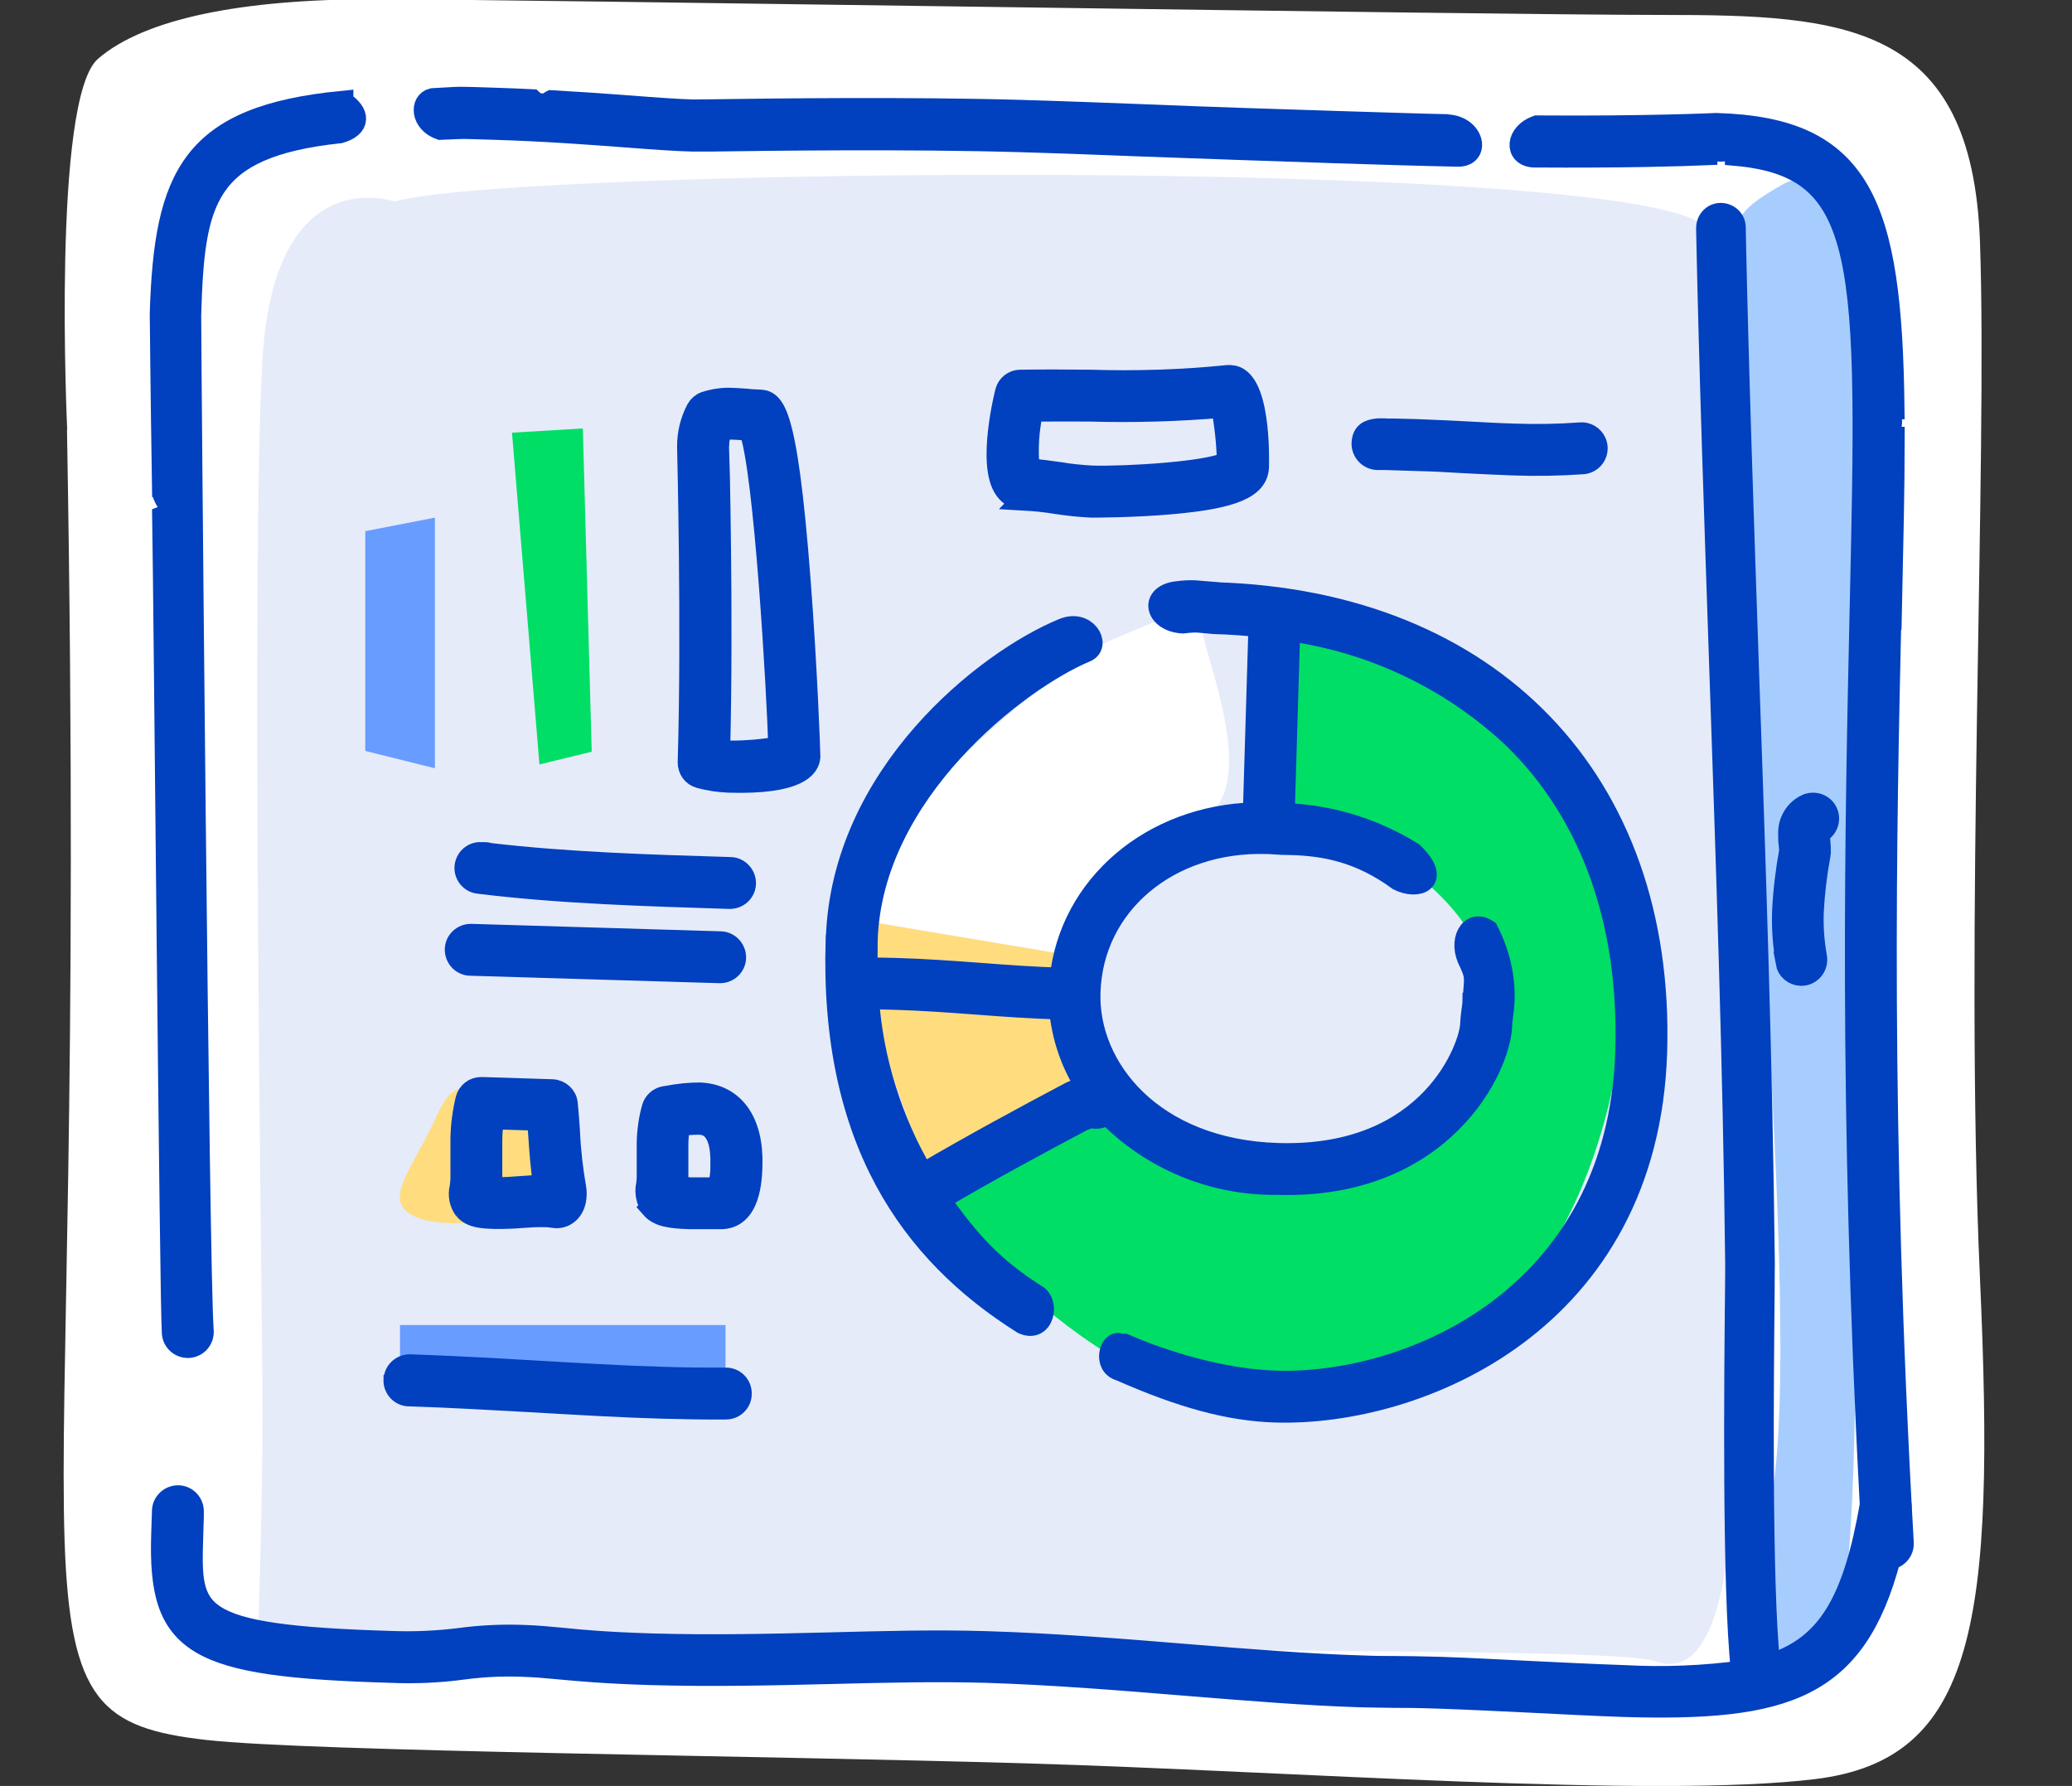 <?xml version="1.0" encoding="UTF-8"?><svg id="Layer_1" xmlns="http://www.w3.org/2000/svg" width="102.67" height="88.5" viewBox="0 0 102.67 88.5"><rect x="0" y="0" width="102.67" height="88.5" fill="#333333" stroke="none"/><defs><style>.cls-1{stroke-width:1.1px;}.cls-1,.cls-2{fill:#0140be;stroke:#0140be;}.cls-2{stroke-width:1.05px;}.cls-3{fill:#a7cdff;}.cls-3,.cls-4,.cls-5,.cls-6,.cls-7,.cls-8{stroke-width:0px;}.cls-4{fill:#fff;}.cls-5{fill:#e5ebf9;}.cls-6{fill:#ffdd7f;}.cls-7{fill:#689cff;}.cls-8{fill:#00de66;}</style></defs><path class="cls-4" d="m3.33,21.3S2.56,4.89,4.86,2.91,11.94-.04,18.57-.04s54.84.78,63.83.78,15.32.39,15.71,11.24c.38,10.85-.77,34.31,0,51.37.77,17.06-.21,23.84-8.17,24.81-7.95.97-25.88-.39-39.08-.78-13.2-.39-35.45-.58-40.63-1.16s-6.77-1.94-7.03-9.89.7-21.88.12-55.03Z"/><path class="cls-5" d="m19.55,9.99s-5.94-2.13-6.54,7.77,0,47.59,0,52.3-.26,12.27-.26,12.27c0,0,26.25-1.58,36.18-.94,9.93.64,31.06.22,33.14.94,2.08.72,3.9-1.55,3.94-12.27.03-10.71,1.06-55.14-1.46-58.74s-59.35-3.02-65-1.33Z"/><path class="cls-3" d="m93.03,20.93s-.91-13.97-4.7-11.79c-3.79,2.18-2.17,1.99-2.15,13.96s3.12,42.06,1.64,50.83,2.3,12.46,3.53,5.32c1.23-7.14.24-39.2.79-45.98s.88-12.33.88-12.33Z"/><path class="cls-8" d="m46.19,58.9c.34.54,9.69-4.69,9.69-4.69,0,0,6.02,6.64,11.64,3.08,5.62-3.55,7.16-6.16,5.8-10.04-1.36-3.88-8.15-7.35-9.65-7.14s-3.43-9.47.21-8.88,17.64,4.72,16.72,17.76c-.93,13.04-8.17,21.17-17.58,20.81-9.42-.36-16.82-10.9-16.82-10.9Z"/><polygon class="cls-6" points="41.45 45.39 52.52 47.25 55.88 54.2 46.19 58.9 41.45 45.39"/><path class="cls-4" d="m53.97,32.2c-9.86,7.32-12.53,13.19-12.53,13.19l11.08,1.86s.76-5.26,5.95-6.2c5.19-.94.35-9.97,1.04-10.81s-5.54,1.96-5.54,1.96Z"/><polygon class="cls-8" points="25.37 21.44 26.73 37.88 29.32 37.25 28.88 21.23 25.37 21.44"/><polyline class="cls-7" points="18.1 26.32 18.1 37.21 21.55 38.07 21.55 25.65"/><path class="cls-6" d="m21.68,55.2c-1.27,2.86-2.95,4.4-.92,5.17s10.18-.29,6.64-3.37c-3.54-3.09-4.68-4.14-5.72-1.79Z"/><rect class="cls-7" x="19.82" y="65.66" width="16.13" height="2.66"/><path class="cls-1" d="m16.96,5.05c-7.45.73-8.78,3.63-8.99,10.5,0,.05.04,4.11.11,8.52.32-.01-.06.18.05.48.14.38.62.81.24.95h0l-.28.11c.07,3.94.37,39.2.48,40.46.04.41.39.7.8.67.41-.04.7-.39.67-.8-.23-2.59-.63-49.64-.62-50.34.17-5.67.66-8.33,7.42-9.05.98-.28.98-.94.12-1.49Z"/><path class="cls-1" d="m93.69,30.33c.07-3.26.14-6.13.14-8.63-.05,0-.07,0-.09,0-.41-.02-.06-.36-.04-.77.02-.37-.36-.67,0-.7h.12c-.12-10.14-1.6-13.87-8.76-14.08h-.06s-3.34.16-8.85.12c-1,.36-1.08,1.43-.15,1.48,4.39.03,7.41-.06,8.55-.11,0-.03,0-.06,0-.09,0-.41.31-.08.72-.09.41,0,.74-.35.75.05,0,.05,0,.11,0,.16,6.67.6,6.57,5.32,6.18,22.61-.23,10.36-.55,24.43.5,44.21.08-.4.46-.66.86-.58s.66.46.58.86c-.16.9-.33,1.71-.53,2.46.39-.04.69-.38.67-.77-1.18-20.81-.85-35.45-.61-46.14Z"/><path class="cls-1" d="m71.76,6.21c-.72-.02-1.46-.03-2.23-.06-1.09-.03-2.18-.07-3.26-.1-3.15-.1-6.31-.2-9.46-.33-2.07-.08-4.14-.16-6.21-.22-5.47-.16-12.63-.07-15.33-.03-.52,0-.84.01-.91.01-.77-.02-1.88-.1-3.16-.2-1.15-.09-2.47-.18-3.88-.26-.02.01-.04.03-.05.04-.29.19-.67.15-.92-.09-.57-.03-1.15-.05-1.73-.07-2.24-.07-1.5-.07-3.19.02-.56.13-.56,1.12.39,1.46,1.54-.06.65-.06,2.73,0,2.36.07,4.66.24,6.51.38,1.3.1,2.42.18,3.23.2.06,0,.4,0,.97,0,2.69-.04,9.83-.13,15.26.03,2.07.06,4.13.14,6.19.22,3.16.12,6.31.22,9.47.33,1.09.03,2.18.07,3.27.1.97.03,1.91.05,2.81.07,1.04,0,.74-1.42-.53-1.49Z"/><path class="cls-1" d="m93.55,73.94c-.39-.07-.76.19-.84.57,0,0,0,.02,0,.03-.83,4.76-2.08,6.98-4.88,7.93,0,.02,0,.04,0,.06.05.4-.25.77-.65.81-.04,0-.07,0-.11,0-.31-.01-.58-.22-.67-.52-1.97.27-3.96.35-5.94.24-1.51-.05-3.05-.13-4.53-.2s-3.04-.16-4.56-.21c-1.14-.03-1.74-.04-2.29-.04-.47,0-.91,0-1.65-.03-2.59-.08-5.49-.31-8.57-.56-3.29-.27-6.69-.54-9.93-.64-2.56-.08-5.13-.01-7.86.06-2.84.07-5.77.14-8.8.05-2.23-.07-3.44-.18-4.41-.28-.66-.06-1.22-.12-1.92-.14-1.06-.04-2.11.01-3.16.15-1.11.14-2.23.19-3.35.15-10.06-.3-10.03-1.35-9.91-5.24l.03-1v-.04s0-.18,0-.18c.01-.41-.31-.75-.71-.76s-.75.31-.76.71l-.04,1.22c-.16,5.46,1.53,6.47,11.34,6.76,1.19.05,2.38,0,3.56-.16.98-.13,1.96-.18,2.95-.14.65.02,1.17.07,1.82.13.99.09,2.23.21,4.51.28,3.07.09,6.02.02,8.88-.05,2.71-.07,5.26-.13,7.78-.06,3.2.1,6.58.37,9.86.64,3.1.25,6.02.49,8.65.57.75.02,1.2.02,1.68.03.55,0,1.13,0,2.25.04,1.51.05,3.05.13,4.53.2s3.04.16,4.57.21c8.06.24,11.5-.84,13.21-7.29.2-.75.37-1.56.53-2.46.07-.4-.19-.78-.59-.85Z"/><path class="cls-2" d="m86.97,83.34s.07,0,.1,0c.38-.04.66-.39.62-.77,0-.02,0-.04,0-.06-.43-3.94-.32-14.44-.28-18.41,0-.79.01-1.32.01-1.5-.11-9.91-.45-19.91-.79-29.58-.24-7.08-.5-14.41-.65-21.6,0-.05,0-.1,0-.15,0-.39-.33-.69-.72-.69-.39,0-.69.33-.69.72v.09c.15,7.23.41,14.58.65,21.69.33,9.67.68,19.66.79,29.55,0,.17,0,.69-.01,1.47-.04,4.01-.15,14.66.29,18.64,0,.04.02.08.04.12.09.28.34.48.64.49Z"/><path class="cls-1" d="m88.53,47.7c.06.34.36.59.7.6.05,0,.11,0,.16-.01.4-.08.66-.46.59-.86-.13-.74-.19-1.49-.16-2.25.05-.94.16-1.87.33-2.79,0-.05.01-.09.02-.14,0-.17,0-.34-.02-.51-.01-.13-.02-.25-.02-.38,0-.08.01-.12.01-.12.37-.16.54-.6.38-.97s-.6-.54-.97-.38c0,0,0,0-.01,0-.56.25-.9.82-.88,1.43,0,.19,0,.37.03.56,0,.1.02.19.02.28-.18.98-.3,1.98-.35,2.98-.03.86.03,1.72.19,2.56Z"/><path class="cls-1" d="m41.46,46.57c-.3,9.9,3.67,15.49,9.23,18.99,1.01.47,1.3-1.05.61-1.38-2.09-1.35-3.2-2.52-4.78-4.76-.22.13-.43.25-.65.38-.36.2-.81.07-1-.29-.19-.34-.08-.76.24-.98.2-.12.4-.24.6-.35-1.56-2.66-2.49-5.65-2.71-8.72-.13,0-.26,0-.39,0-.05,0-.1.01-.15.01h-.18c-.41,0-.74-.34-.73-.75,0-.41.33-.74.74-.73.21,0,.43,0,.65,0,0-.45-.01-.91,0-1.38.22-7.37,7.51-12.95,10.87-14.35.69-.3,0-1.55-1.13-1.07-3.8,1.56-10.97,7.2-11.21,15.37Z"/><path class="cls-1" d="m60.21,29.39c-.89-.06-1.06-.15-1.95-.03-1.28.19-.95,1.41.35,1.48.77-.09.78-.03,1.56.03.81.02,1.6.08,2.37.17.23-.34.68-.43,1.02-.2.14.09.24.22.29.38,4.21.58,8.13,2.46,11.21,5.38,3.81,3.74,5.72,9.09,5.53,15.47-.37,12.32-10.83,16.6-17.34,16.4-2.06-.06-4.77-.64-7.54-1.83h-.18c-.48-.28-.87,1.02-.02,1.24,3.06,1.35,5.41,1.99,7.69,2.06,7.08.21,18.45-4.44,18.86-17.83.4-13.39-8.17-22.3-21.84-22.71Z"/><path class="cls-1" d="m73.02,49.53c0,.2-.03.4-.06.6-.03.23-.05.44-.06.64-.03,1.04-1.93,6.65-9.58,6.42-6.22-.19-9.46-4.26-9.34-8.01.13-4.37,3.92-7.56,8.8-7.41.13,0,.26.01.39.02.26.02.5.03.74.03h.07c1.68.05,3.42.37,5.33,1.77.95.47,2.07.05.69-1.3-1.8-1.13-3.85-1.79-5.98-1.93h-.07c-.12,0-.25,0-.37-.02-.12.39-.52.61-.91.49-.25-.07-.44-.27-.5-.52-5.09.13-9.13,3.58-9.61,8.19h.09c.41.01.73.35.72.75,0,0,0,0,0,0-.01.41-.35.73-.76.71h-.08c.12,1.39.57,2.73,1.33,3.9.09-.02.18-.02.27-.02.19,0,.37.06.54.15.36.19.49.64.3,1-.03.06-.08.11-.13.16,2.21,2.28,5.26,3.55,8.44,3.51,8.18.25,11.04-5.76,11.1-7.85,0-.16.03-.33.05-.51.03-.22.06-.48.07-.73.04-1.2-.25-2.37-.8-3.45-.82-.57-1.44.5-.85,1.58.37.78.21.87.19,1.82Z"/><path class="cls-1" d="m62.14,40.1c0,.07,0,.14.03.21.1.39.5.63.89.53.25-.06.45-.25.52-.5.02-.06.03-.13.03-.19l.26-8.67c0-.09-.01-.17-.04-.25-.13-.39-.55-.59-.93-.46-.29.1-.49.37-.5.67l-.26,8.67Z"/><path class="cls-1" d="m48.42,49.73c1.33.1,2.71.2,4.11.24h.08c.41.01.75-.31.76-.71s-.31-.75-.71-.76h-.09c-1.36-.04-2.72-.14-4.03-.24-1.34-.1-2.73-.2-4.12-.24-.52-.02-1-.02-1.48-.02-.22,0-.44,0-.65,0-.41,0-.74.33-.74.73s.33.74.73.74h.18c.05,0,.1,0,.15,0,.13,0,.26,0,.39,0,.44,0,.88,0,1.36.02,1.36.04,2.73.14,4.06.24Z"/><path class="cls-1" d="m53.94,55.39l.12-.05c.38.14.81-.06.95-.44.13-.34-.02-.72-.34-.9-.17-.09-.35-.14-.54-.15-.09,0-.18,0-.27.02-.19.04-.37.1-.53.18l-.05.02c-.08.01-.16.04-.23.08-2.39,1.27-4.86,2.6-7.31,4.04-.2.12-.4.23-.6.35-.34.22-.44.68-.22,1.02.21.32.64.43.98.24.21-.13.43-.25.65-.38,2.37-1.4,4.77-2.69,7.1-3.93.11-.03.21-.07.31-.12Z"/><path class="cls-1" d="m50.74,24.75c.53.03,1.06.08,1.59.17.58.09,1.16.15,1.75.18.2,0,2.1,0,4-.17,3.03-.27,4.22-.78,4.25-1.8.01-.45.09-4.45-1.36-4.49-.05,0-.09,0-.14,0-2.26.23-4.54.3-6.81.23-1.13-.01-2.29-.02-3.47,0-.32,0-.61.23-.69.54-.01.04-.93,3.63-.03,4.84.21.3.55.48.92.49Zm.41-4.41c.96-.01,1.92,0,2.85,0,2.19.06,4.38,0,6.56-.19.17.91.27,1.84.29,2.76-.85.51-5.08.76-6.74.71-.53-.03-1.06-.08-1.58-.17-.51-.07-1.04-.15-1.56-.18-.1-.98-.04-1.98.18-2.94h0Z"/><path class="cls-1" d="m68.31,22.73l1.89.06c.79.02,1.58.06,2.37.11.81.04,1.61.08,2.42.11,1.15.04,2.3.02,3.44-.06.41-.03.71-.39.68-.79s-.39-.71-.79-.68h0c-1.09.08-2.19.1-3.28.06-.79-.02-1.59-.07-2.39-.11s-1.61-.08-2.4-.11l-1.14-.03h-.44s-.05-.01-.05-.01h-.33c-.5.05-.75.2-.77.7,0,.41.32.74.72.76.02,0,.05,0,.07,0Z"/><path class="cls-1" d="m34.67,38.51c.47.13.96.2,1.45.22,3.42.1,3.96-.74,3.98-1.24,0-.3-.16-4.52-.48-8.69-.68-8.91-1.33-8.93-2.08-8.95-.18,0-.37-.02-.57-.04-.22-.02-.44-.03-.66-.04-.46-.03-.92.04-1.36.18-.17.06-.31.18-.4.34-.3.57-.45,1.19-.45,1.83,0,.09.23,9.03.03,15.66,0,.34.21.64.54.73Zm1.06-17.25c.37-.04.74-.03,1.11.01.11,0,.21.02.32.02.75,1.88,1.39,13.16,1.46,15.75-.81.14-1.63.21-2.45.21-.18,0-.36-.02-.54-.05.17-6.6-.04-15.04-.05-15.09,0-.29.05-.58.15-.86h0Z"/><path class="cls-1" d="m23.73,43.74c4.08.5,8.32.62,12.42.75.41.01.75-.31.76-.71s-.31-.75-.71-.76c-3.95-.12-8.04-.24-11.95-.7-.07-.02-.14-.04-.22-.04h-.18c-.41-.03-.75.28-.78.69-.02.39.27.74.67.77h0Z"/><path class="cls-1" d="m22.59,47.04c-.01.41.31.75.71.76h0l12.36.37c.41.01.75-.31.76-.71s-.31-.75-.71-.76l-12.36-.37c-.41-.01-.75.31-.76.71h0Z"/><path class="cls-1" d="m23.04,59.92c.34.39.89.41,1.52.43.44,0,.87-.01,1.31-.05.4-.03.78-.05,1.13-.04.15,0,.3.02.45.04.47.08,1.05-.26,1.07-1.1,0-.1,0-.21-.02-.31-.16-.93-.27-1.86-.31-2.8-.03-.46-.06-.91-.11-1.39-.03-.37-.34-.65-.71-.67l-3.51-.11c-.35-.01-.65.22-.74.56-.15.63-.24,1.28-.25,1.94,0,.33,0,.65,0,.97,0,.31,0,.62,0,.94,0,.2-.02.37-.04.51-.1.38-.02.78.22,1.1Zm1.4-4.51l2.23.07c.02.24.03.47.05.7.06.86.11,1.68.26,2.6-.41-.01-.82.02-1.21.05s-.79.06-1.16.05h-.3c.01-.15.03-.32.03-.51,0-.33,0-.66,0-.99,0-.31,0-.62,0-.92,0-.35.04-.7.09-1.05h0Z"/><path class="cls-1" d="m32.29,59.84c.35.4.91.49,1.9.52.27,0,.55,0,.81,0,.23,0,.45,0,.67,0,1.48.04,1.54-1.94,1.56-2.6.07-2.18-.89-3.51-2.57-3.57-.53,0-1.06.06-1.58.16l-.14.02c-.28.05-.51.25-.59.53-.16.57-.24,1.16-.25,1.75,0,.29,0,.58,0,.87,0,.27,0,.55,0,.82,0,.13-.02.25-.03.36-.09.39,0,.81.23,1.13Zm1.37-4.08c.31-.06.63-.08.95-.08.3,0,1.2.04,1.14,2.05.01.39-.04.79-.16,1.16-.2,0-.41,0-.62,0-.24,0-.49,0-.74,0-.35-.01-.57-.03-.71-.05.01-.13.03-.28.04-.45,0-.3,0-.59,0-.88,0-.27,0-.54,0-.81,0-.32.04-.64.09-.95h0Z"/><path class="cls-1" d="m19.55,68.38c-.01.41.31.75.71.76h0c2.05.06,4.18.19,6.22.3,2.08.12,4.23.25,6.34.31,1.13.03,2.16.05,3.15.04.41,0,.74-.33.73-.74,0-.41-.33-.74-.74-.73h0c-.97,0-1.98,0-3.09-.04-2.09-.06-4.23-.19-6.29-.31s-4.19-.24-6.26-.31c-.41-.01-.75.31-.76.71h0Z"/></svg>